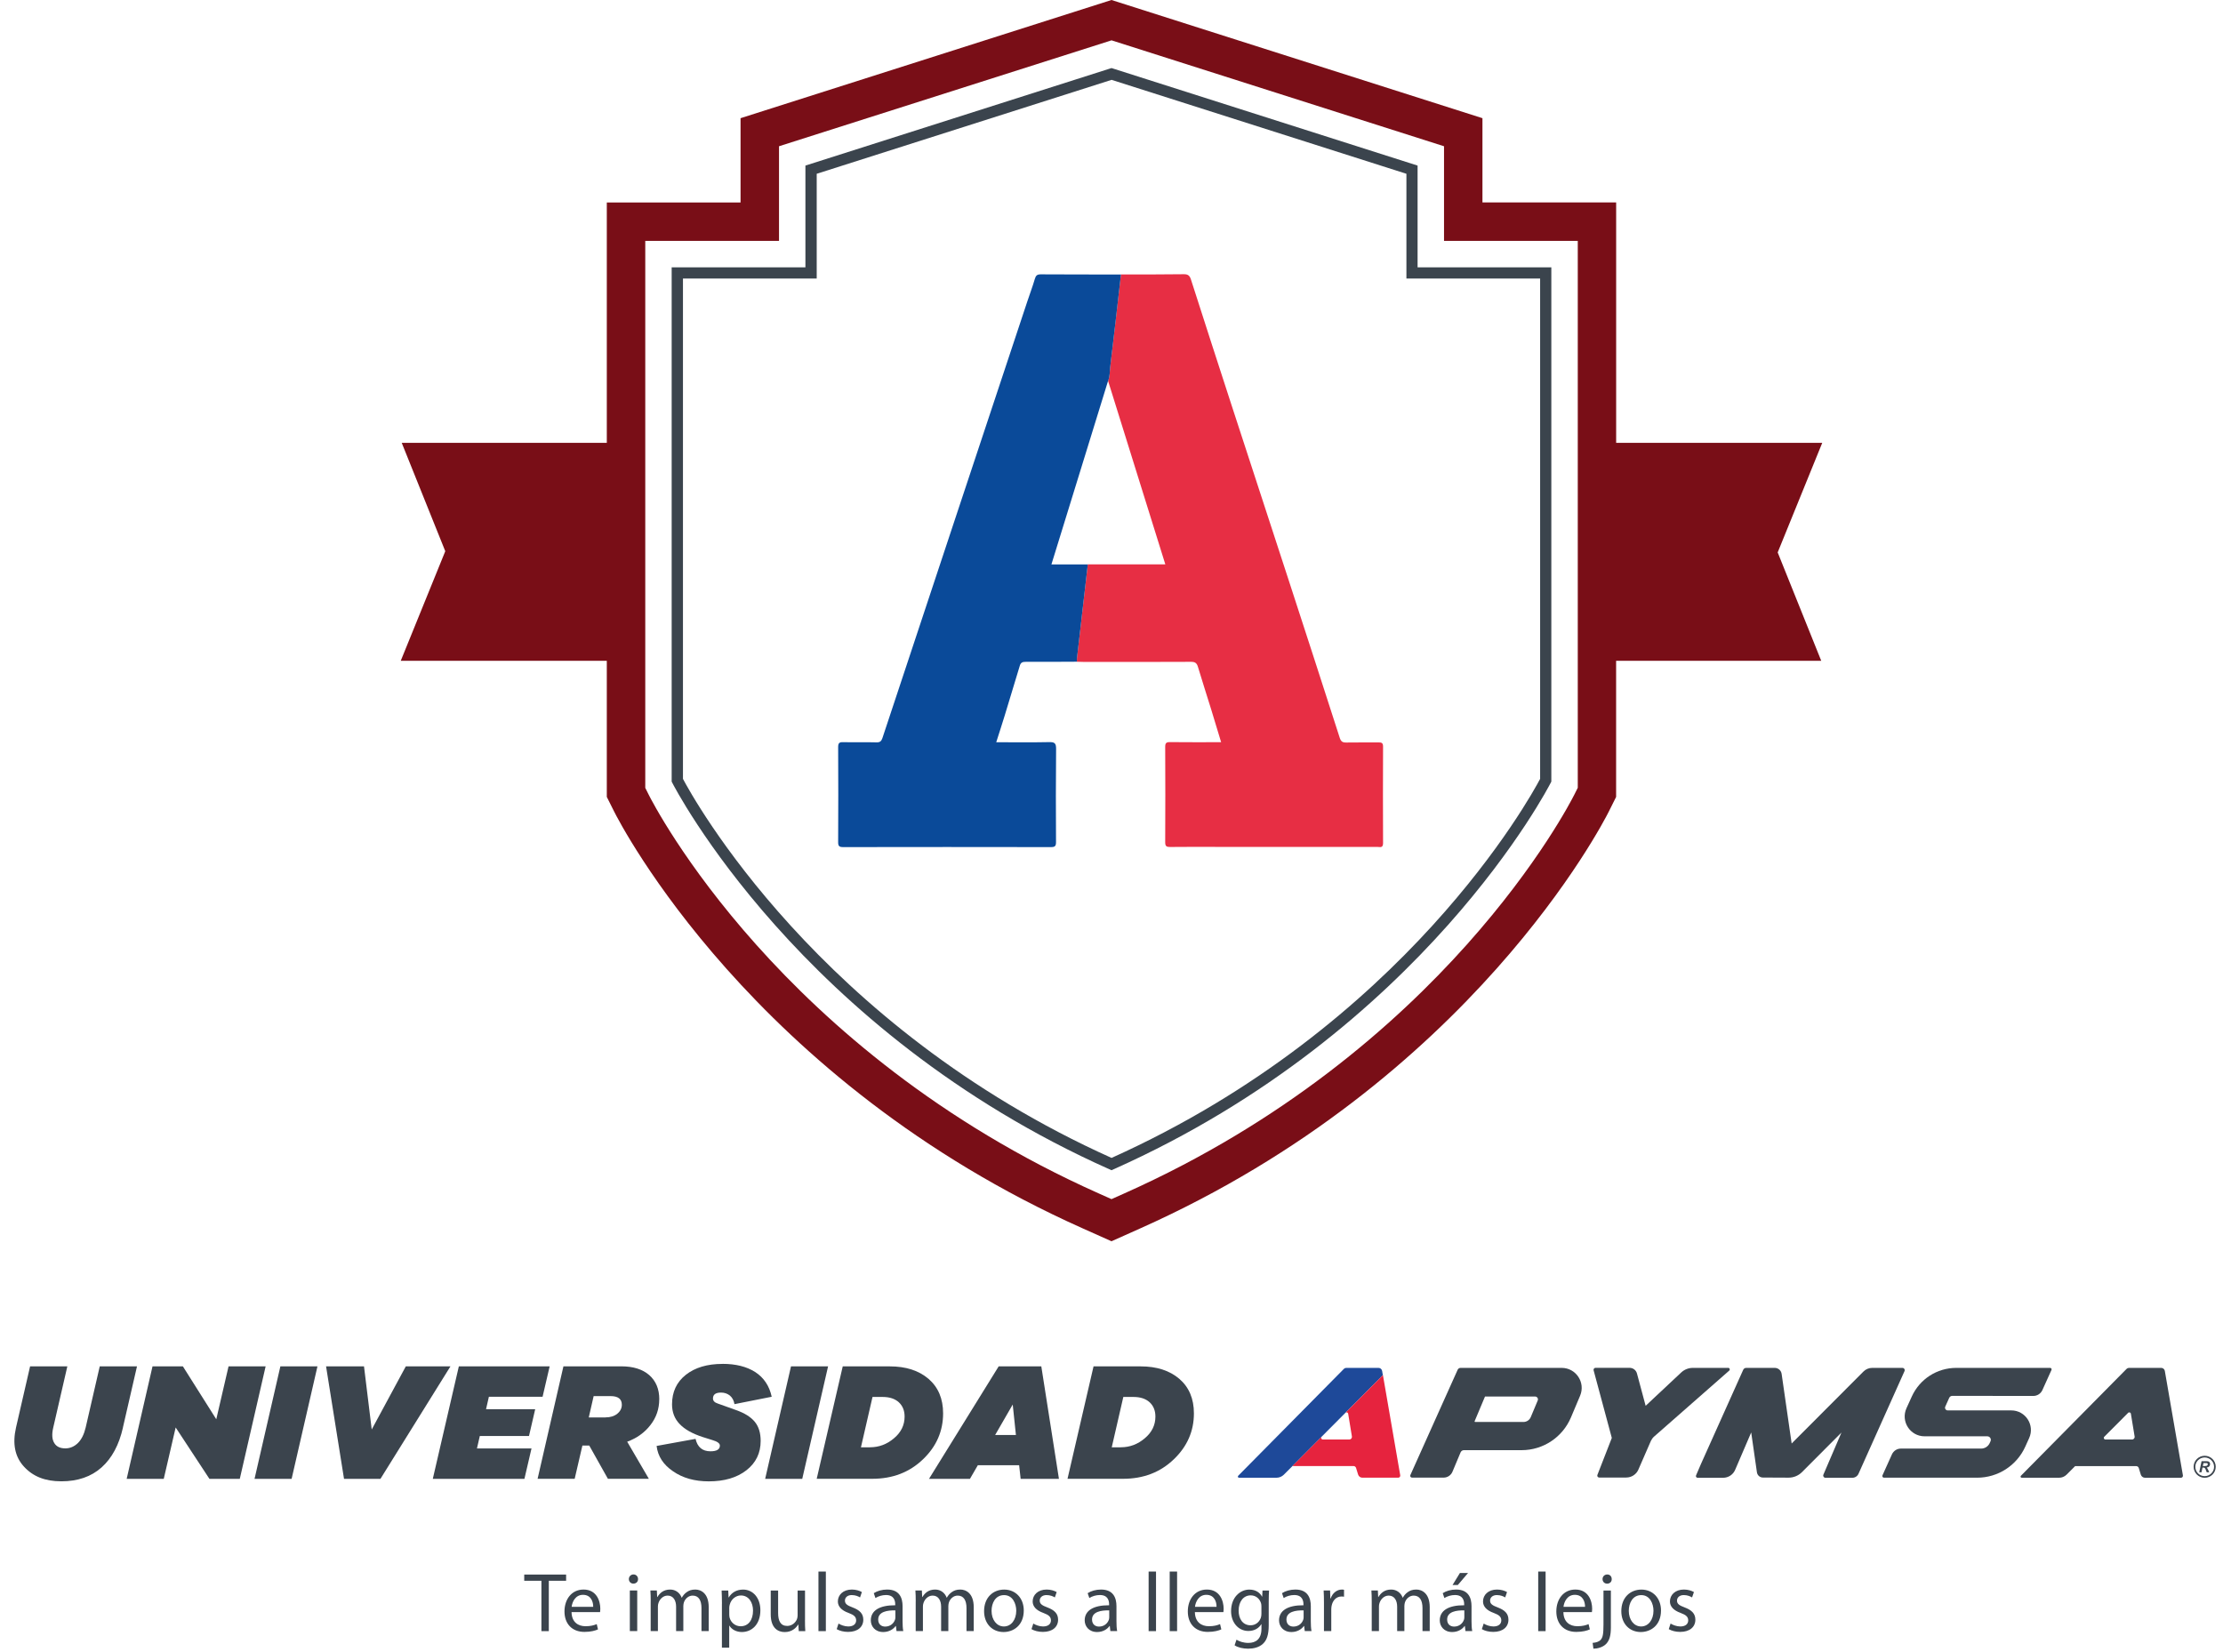 <?xml version="1.0" encoding="UTF-8"?>
<svg id="Layer_2" data-name="Layer 2" xmlns="http://www.w3.org/2000/svg" viewBox="0 0 547.32 406.79">
  <g id="Capa_1" data-name="Capa 1">
    <g>
      <g>
        <g>
          <path d="m30.27,351.52c-.96,4.24-2.71,7.51-5.25,9.79-2.56,2.29-5.87,3.43-9.92,3.43s-7.01-1.21-9.22-3.64c-2.2-2.4-2.85-5.59-1.94-9.59l3.47-15.08h9.17l-3.47,15.08c-.39,1.65-.3,2.92.25,3.8.52.88,1.43,1.32,2.73,1.32,1.16,0,2.19-.44,3.1-1.32.88-.88,1.51-2.15,1.9-3.8l3.47-15.08h9.17l-3.47,15.08Z" fill="#3b444d"/>
          <path d="m59.04,364.13h-7.48l-8.31-12.65-2.93,12.65h-9.13l6.36-27.69h7.48l8.22,13.02,3.02-13.02h9.13l-6.36,27.69Z" fill="#3b444d"/>
          <path d="m62.67,364.13l6.36-27.69h9.13l-6.36,27.69h-9.13Z" fill="#3b444d"/>
          <path d="m93.67,364.13h-8.97l-4.42-27.69h9.34l1.9,15.54,8.39-15.54h10.99l-17.23,27.69Z" fill="#3b444d"/>
          <path d="m119.66,346.98h12.11l-1.53,6.61h-12.11l-.7,3.06h13.43l-1.74,7.48h-22.56l6.41-27.69h22.36l-1.74,7.48h-13.22l-.7,3.06Z" fill="#3b444d"/>
          <path d="m162.31,344.54c0,2.37-.72,4.48-2.15,6.32-1.43,1.87-3.35,3.25-5.74,4.13l5.33,9.13h-10.08l-4.59-8.18h-1.69l-1.9,8.18h-9.13l6.36-27.69h14.26c2.92,0,5.21.72,6.86,2.15,1.65,1.46,2.48,3.44,2.48,5.95Zm-13.22,4.46c1.18,0,2.15-.3,2.89-.9.74-.6,1.12-1.34,1.12-2.21,0-1.42-.92-2.13-2.77-2.13h-4.17l-1.2,5.25h4.13Z" fill="#3b444d"/>
          <path d="m177.89,335.82c3.25,0,5.94.67,8.06,2.02,2.12,1.38,3.47,3.4,4.05,6.08l-9.17,1.82c-.14-.88-.51-1.58-1.12-2.11-.63-.5-1.36-.74-2.19-.74-1.32,0-1.98.48-1.98,1.45,0,.58.39.99,1.16,1.24l4.5,1.61c2.12.74,3.66,1.71,4.63,2.89s1.45,2.75,1.45,4.71c0,3-1.17,5.41-3.51,7.23-2.34,1.82-5.43,2.73-9.26,2.73-3.5,0-6.43-.83-8.8-2.48-2.4-1.62-3.75-3.71-4.05-6.24l9.59-1.74c.47,2.04,1.69,3.06,3.68,3.06,1.54,0,2.31-.47,2.31-1.41,0-.55-.62-1-1.86-1.36l-2.36-.74c-2.56-.83-4.46-1.9-5.7-3.22-1.24-1.29-1.86-2.91-1.86-4.83,0-3.06,1.13-5.48,3.39-7.27,2.26-1.79,5.28-2.69,9.05-2.69Z" fill="#3b444d"/>
          <path d="m188.39,364.13l6.36-27.69h9.13l-6.36,27.69h-9.13Z" fill="#3b444d"/>
          <path d="m219.09,336.44c3.94,0,7.11,1.02,9.51,3.06,2.4,2.07,3.6,4.9,3.6,8.51,0,4.38-1.65,8.16-4.96,11.32-3.33,3.2-7.49,4.79-12.48,4.79h-13.68l6.41-27.69h11.61Zm-4.88,19.92c2.2,0,4.17-.74,5.91-2.23,1.74-1.46,2.6-3.24,2.6-5.33,0-1.46-.47-2.63-1.41-3.51-.96-.88-2.29-1.32-3.97-1.32h-2.52l-2.85,12.4h2.23Z" fill="#3b444d"/>
          <path d="m251.29,364.13l-.37-3.35h-10.17l-1.94,3.35h-10.08l17.15-27.69h10.5l4.34,27.69h-9.42Zm-1.94-18.31l-4.34,7.52h5.12l-.79-7.52Z" fill="#3b444d"/>
          <path d="m280.84,336.44c3.94,0,7.11,1.02,9.51,3.06,2.4,2.07,3.6,4.9,3.6,8.51,0,4.38-1.65,8.16-4.96,11.32-3.33,3.2-7.49,4.79-12.48,4.79h-13.68l6.41-27.69h11.61Zm-4.88,19.92c2.2,0,4.17-.74,5.91-2.23,1.74-1.46,2.6-3.24,2.6-5.33,0-1.46-.47-2.63-1.41-3.51-.96-.88-2.29-1.32-3.97-1.32h-2.52l-2.85,12.4h2.23Z" fill="#3b444d"/>
        </g>
        <g>
          <path d="m542.04,362.52h-.57l.57-2.73h1.22c.21,0,.37.02.49.07.12.04.21.12.28.23.07.11.11.25.11.41,0,.23-.07.42-.21.57-.14.15-.35.25-.63.28.07.06.14.15.2.26.13.21.27.51.42.9h-.61c-.05-.15-.14-.39-.28-.72-.08-.18-.16-.3-.25-.36-.05-.04-.15-.06-.28-.06h-.23l-.24,1.13Zm.32-1.54h.3c.3,0,.5-.02.6-.05.1-.04.18-.09.23-.17.06-.08.08-.16.08-.24,0-.1-.04-.17-.12-.22-.05-.03-.16-.05-.32-.05h-.62l-.15.73Z" fill="#3b444d"/>
          <path d="m542.81,363.87c-1.5,0-2.72-1.21-2.72-2.71s1.22-2.71,2.72-2.71,2.72,1.21,2.72,2.71-1.22,2.71-2.72,2.71m0-5c-1.27,0-2.31,1.03-2.31,2.3s1.04,2.3,2.31,2.3,2.31-1.03,2.31-2.3-1.04-2.3-2.31-2.3" fill="#3b444d"/>
          <path d="m425.49,336.81h-8.69c-1.07,0-2.09.4-2.87,1.13l-8.76,8.21-2.14-7.97c-.22-.81-.96-1.38-1.8-1.38h-8.4c-.32,0-.55.3-.47.61l4.48,16.65-3.55,9.11c-.12.31.11.64.44.64h6.66c1.3,0,2.49-.77,3-1.97l3.08-7.07c.14-.31.46-.76.72-.99l18.55-16.29c.28-.24.1-.69-.26-.69" fill="#3b444d"/>
          <path d="m489.87,355.34l.21-.46c.26-.57-.16-1.22-.79-1.22h-15.44c-3.56,0-5.93-3.67-4.46-6.92l1.3-2.86c1.94-4.3,6.22-7.07,10.94-7.07h23.13c.27,0,.44.27.33.51l-2.24,4.96c-.4.88-1.27,1.44-2.23,1.44l-19.95-.02c-.33,0-.62.19-.76.49l-.97,2.16c-.2.43.12.93.6.93h15.65c3.51,0,5.85,3.62,4.4,6.82l-.95,2.1c-2.1,4.66-6.74,7.65-11.85,7.65h-22.94c-.3,0-.49-.31-.37-.58l2.33-5.17c.39-.86,1.25-1.42,2.19-1.42h19.78c.9,0,1.72-.53,2.1-1.35" fill="#3b444d"/>
          <path d="m384.51,336.81h-24.9c-.31,0-.58.17-.71.43h0s-2.67,5.94-2.67,5.94l-3.34,7.44-5.65,12.59c-.13.3.09.62.41.62h7.79c.94,0,1.79-.57,2.16-1.43l2.01-4.79c.14-.33.46-.54.81-.54h14.22c5.3,0,10.08-3.18,12.14-8.06l2.26-5.36c1.36-3.25-1.02-6.84-4.54-6.84m-5.9,8.03l-1.72,4.1c-.3.72-1.02,1.19-1.8,1.19h-11.88c-.1,0-.17-.11-.13-.2l2.55-6.07h12.33c.5,0,.85.51.65.98" fill="#3b444d"/>
          <path d="m468.43,336.81h-7.47c-.81,0-1.59.32-2.16.9l-17.68,17.72-2.47-17.15c-.12-.84-.84-1.47-1.7-1.47h-7.02c-.31,0-.59.18-.72.44h0s-10.42,23.22-10.42,23.22l-1.21,2.82c-.12.27.08.58.38.58h6.28c1.29,0,2.47-.77,2.97-1.96l3.95-9.2,1.41,9.82c.11.73.73,1.28,1.47,1.28l6.32.03c1.25,0,2.44-.49,3.32-1.38l9.7-9.73-4.45,10.38c-.15.36.11.76.5.76h6.63c.67,0,1.27-.4,1.53-1.01l11.32-25.26c.16-.37-.11-.79-.52-.79" fill="#3b444d"/>
          <path d="m533,337.56c-.08-.43-.45-.75-.89-.75h-.58s-.05,0-.08,0c-2.43,0-4.86,0-7.29,0h0c-.22,0-.42.09-.56.23h0s-5.2,5.26-5.2,5.26l-20.84,21.08c-.18.18-.05.48.2.48h.98c1.82,0,5.64,0,7.97,0h.26c.69,0,1.35-.27,1.84-.76l2.1-2.1h15.05c.28,0,.53.19.62.46l.5,1.63c.15.47.58.78,1.06.78h8.82c.31,0,.55-.28.49-.59l-4.45-25.71Zm-8.08,16.89h-6.55c-.36,0-.53-.43-.28-.68l5.87-5.89c.23-.23.63-.11.68.22l.92,5.6c.07.39-.24.75-.63.75" fill="#3b444d"/>
          <path d="m325.38,353.77l4.12-4.14,10.97-11.02-.18-1.05c-.08-.43-.45-.75-.89-.75h-.58s-.05,0-.08,0c-2.43,0-4.86,0-7.29,0h0c-.22,0-.42.09-.56.23h0s-5.2,5.26-5.2,5.26l-20.84,21.08c-.18.18-.05.48.2.48h.98c1.82,0,5.64,0,7.97,0h.26c.69,0,1.35-.27,1.84-.76l.96-.96,8.31-8.35s0,0,0-.01" fill="#1e4999"/>
          <path d="m340.47,338.61l-9.22,9.27h0c.23-.24.62-.11.68.21l.92,5.6c.07.39-.23.75-.63.75h-6.55c-.35,0-.53-.41-.29-.67l-7.18,7.21h15.05c.28,0,.53.18.62.45l.5,1.63c.14.47.57.79,1.06.79h8.82c.31,0,.55-.28.5-.59l-4.26-24.66Z" fill="#e6233e"/>
        </g>
      </g>
      <g>
        <path d="m133.31,389.23h-4.24v-1.53h10.31v1.53h-4.26v12.4h-1.82v-12.4Z" fill="#3b444d"/>
        <path d="m140.72,396.95c.04,2.46,1.61,3.47,3.43,3.47,1.3,0,2.09-.23,2.77-.52l.31,1.3c-.64.29-1.74.62-3.33.62-3.08,0-4.92-2.02-4.92-5.04s1.78-5.39,4.69-5.39c3.26,0,4.13,2.87,4.13,4.71,0,.37-.04.66-.06.85h-7.02Zm5.33-1.3c.02-1.16-.48-2.96-2.52-2.96-1.84,0-2.64,1.69-2.79,2.96h5.31Z" fill="#3b444d"/>
        <path d="m157.09,388.81c.02.62-.43,1.12-1.16,1.12-.64,0-1.1-.5-1.1-1.12s.48-1.14,1.14-1.14,1.12.5,1.12,1.14Zm-2.02,12.81v-10h1.82v10h-1.82Z" fill="#3b444d"/>
        <path d="m160.21,394.33c0-1.03-.02-1.88-.08-2.71h1.59l.08,1.61h.06c.56-.95,1.49-1.84,3.14-1.84,1.36,0,2.4.83,2.83,2h.04c.31-.56.7-.99,1.12-1.3.6-.46,1.26-.7,2.21-.7,1.32,0,3.29.87,3.29,4.34v5.89h-1.78v-5.66c0-1.92-.7-3.08-2.17-3.08-1.03,0-1.84.76-2.15,1.65-.08.25-.15.58-.15.91v6.18h-1.78v-5.99c0-1.59-.7-2.75-2.09-2.75-1.14,0-1.96.91-2.25,1.82-.1.27-.14.58-.14.89v6.03h-1.78v-7.29Z" fill="#3b444d"/>
        <path d="m177.75,394.89c0-1.28-.04-2.31-.08-3.26h1.63l.08,1.71h.04c.74-1.22,1.92-1.94,3.55-1.94,2.42,0,4.24,2.05,4.24,5.08,0,3.59-2.19,5.37-4.55,5.37-1.32,0-2.48-.58-3.08-1.57h-.04v5.43h-1.8v-10.83Zm1.8,2.67c0,.27.04.52.08.74.33,1.26,1.43,2.13,2.73,2.13,1.92,0,3.04-1.57,3.04-3.86,0-2-1.05-3.72-2.98-3.72-1.24,0-2.4.89-2.75,2.25-.06.23-.12.5-.12.74v1.71Z" fill="#3b444d"/>
        <path d="m198.19,398.9c0,1.03.02,1.94.08,2.73h-1.61l-.1-1.63h-.04c-.48.81-1.53,1.86-3.31,1.86-1.57,0-3.45-.87-3.45-4.38v-5.85h1.82v5.54c0,1.9.58,3.18,2.23,3.18,1.22,0,2.07-.85,2.4-1.65.1-.27.17-.6.17-.93v-6.14h1.82v7.27Z" fill="#3b444d"/>
        <path d="m201.51,386.96h1.82v14.67h-1.82v-14.67Z" fill="#3b444d"/>
        <path d="m206.45,399.76c.54.35,1.49.72,2.4.72,1.32,0,1.94-.66,1.94-1.49,0-.87-.52-1.34-1.86-1.84-1.8-.64-2.64-1.63-2.64-2.83,0-1.61,1.3-2.93,3.45-2.93,1.01,0,1.9.29,2.46.62l-.45,1.32c-.39-.25-1.12-.58-2.05-.58-1.07,0-1.67.62-1.67,1.36,0,.83.6,1.2,1.9,1.69,1.74.66,2.62,1.53,2.62,3.02,0,1.76-1.36,3-3.74,3-1.1,0-2.11-.27-2.81-.68l.45-1.38Z" fill="#3b444d"/>
        <path d="m220.73,401.62l-.15-1.26h-.06c-.56.79-1.63,1.49-3.06,1.49-2.02,0-3.06-1.42-3.06-2.87,0-2.42,2.15-3.74,6.01-3.72v-.21c0-.83-.23-2.31-2.27-2.31-.93,0-1.9.29-2.6.74l-.41-1.2c.83-.54,2.02-.89,3.29-.89,3.06,0,3.8,2.09,3.8,4.09v3.74c0,.87.04,1.71.17,2.4h-1.65Zm-.27-5.1c-1.98-.04-4.24.31-4.24,2.25,0,1.18.79,1.74,1.71,1.74,1.3,0,2.13-.83,2.42-1.67.06-.19.1-.39.1-.58v-1.74Z" fill="#3b444d"/>
        <path d="m225.46,394.33c0-1.03-.02-1.88-.08-2.71h1.59l.08,1.61h.06c.56-.95,1.49-1.84,3.14-1.84,1.36,0,2.4.83,2.83,2h.04c.31-.56.7-.99,1.12-1.3.6-.46,1.26-.7,2.21-.7,1.32,0,3.29.87,3.29,4.34v5.89h-1.78v-5.66c0-1.92-.7-3.08-2.17-3.08-1.03,0-1.84.76-2.15,1.65-.08.25-.15.58-.15.91v6.18h-1.78v-5.99c0-1.59-.7-2.75-2.09-2.75-1.14,0-1.96.91-2.25,1.82-.1.27-.14.58-.14.89v6.03h-1.78v-7.29Z" fill="#3b444d"/>
        <path d="m252.06,396.54c0,3.7-2.56,5.31-4.98,5.31-2.71,0-4.79-1.98-4.79-5.14,0-3.35,2.19-5.31,4.96-5.31s4.81,2.09,4.81,5.14Zm-7.93.1c0,2.19,1.26,3.84,3.04,3.84s3.04-1.63,3.04-3.88c0-1.69-.85-3.84-3-3.84s-3.08,1.98-3.08,3.88Z" fill="#3b444d"/>
        <path d="m254.41,399.76c.54.35,1.49.72,2.4.72,1.32,0,1.94-.66,1.94-1.49,0-.87-.52-1.34-1.86-1.84-1.8-.64-2.64-1.63-2.64-2.83,0-1.61,1.3-2.93,3.45-2.93,1.01,0,1.9.29,2.46.62l-.45,1.32c-.39-.25-1.12-.58-2.05-.58-1.07,0-1.67.62-1.67,1.36,0,.83.6,1.2,1.9,1.69,1.74.66,2.62,1.53,2.62,3.02,0,1.76-1.36,3-3.74,3-1.1,0-2.11-.27-2.81-.68l.45-1.38Z" fill="#3b444d"/>
        <path d="m273.38,401.62l-.14-1.26h-.06c-.56.79-1.63,1.49-3.06,1.49-2.02,0-3.06-1.42-3.06-2.87,0-2.42,2.15-3.74,6.01-3.72v-.21c0-.83-.23-2.31-2.27-2.31-.93,0-1.9.29-2.6.74l-.41-1.2c.83-.54,2.02-.89,3.29-.89,3.06,0,3.8,2.09,3.8,4.09v3.74c0,.87.04,1.71.17,2.4h-1.65Zm-.27-5.1c-1.98-.04-4.24.31-4.24,2.25,0,1.18.79,1.74,1.71,1.74,1.3,0,2.13-.83,2.42-1.67.06-.19.1-.39.1-.58v-1.74Z" fill="#3b444d"/>
        <path d="m282.8,386.96h1.82v14.67h-1.82v-14.67Z" fill="#3b444d"/>
        <path d="m287.99,386.96h1.82v14.67h-1.82v-14.67Z" fill="#3b444d"/>
        <path d="m294.19,396.95c.04,2.46,1.61,3.47,3.43,3.47,1.3,0,2.09-.23,2.77-.52l.31,1.3c-.64.29-1.74.62-3.33.62-3.08,0-4.92-2.02-4.92-5.04s1.78-5.39,4.69-5.39c3.26,0,4.13,2.87,4.13,4.71,0,.37-.04.66-.06.85h-7.02Zm5.33-1.3c.02-1.16-.47-2.96-2.52-2.96-1.84,0-2.64,1.69-2.79,2.96h5.31Z" fill="#3b444d"/>
        <path d="m312.45,391.62c-.04.72-.08,1.53-.08,2.75v5.81c0,2.29-.46,3.7-1.43,4.57-.97.91-2.38,1.2-3.64,1.2s-2.52-.29-3.33-.83l.46-1.38c.66.41,1.69.79,2.93.79,1.86,0,3.22-.97,3.22-3.49v-1.12h-.04c-.56.93-1.63,1.67-3.18,1.67-2.48,0-4.26-2.11-4.26-4.88,0-3.39,2.21-5.31,4.5-5.31,1.74,0,2.69.91,3.12,1.74h.04l.08-1.51h1.59Zm-1.88,3.95c0-.31-.02-.58-.1-.83-.33-1.05-1.22-1.92-2.54-1.92-1.74,0-2.97,1.47-2.97,3.78,0,1.96.99,3.59,2.95,3.59,1.12,0,2.13-.7,2.52-1.86.1-.31.14-.66.14-.97v-1.8Z" fill="#3b444d"/>
        <path d="m321.24,401.62l-.15-1.26h-.06c-.56.79-1.63,1.49-3.06,1.49-2.02,0-3.06-1.42-3.06-2.87,0-2.42,2.15-3.74,6.01-3.72v-.21c0-.83-.23-2.31-2.27-2.31-.93,0-1.9.29-2.6.74l-.41-1.2c.83-.54,2.03-.89,3.29-.89,3.06,0,3.8,2.09,3.8,4.09v3.74c0,.87.04,1.71.17,2.4h-1.65Zm-.27-5.1c-1.98-.04-4.24.31-4.24,2.25,0,1.18.79,1.74,1.71,1.74,1.3,0,2.13-.83,2.42-1.67.06-.19.1-.39.1-.58v-1.74Z" fill="#3b444d"/>
        <path d="m325.97,394.74c0-1.18-.02-2.19-.08-3.12h1.59l.06,1.96h.08c.46-1.34,1.55-2.19,2.77-2.19.21,0,.35.02.52.06v1.71c-.19-.04-.37-.06-.62-.06-1.28,0-2.19.97-2.44,2.33-.04.25-.08.54-.08.85v5.33h-1.8v-6.88Z" fill="#3b444d"/>
        <path d="m337.73,394.33c0-1.03-.02-1.88-.08-2.71h1.59l.08,1.61h.06c.56-.95,1.49-1.84,3.14-1.84,1.36,0,2.4.83,2.83,2h.04c.31-.56.7-.99,1.12-1.3.6-.46,1.26-.7,2.21-.7,1.32,0,3.29.87,3.29,4.34v5.89h-1.78v-5.66c0-1.92-.7-3.08-2.17-3.08-1.03,0-1.84.76-2.15,1.65-.08.25-.14.58-.14.91v6.18h-1.78v-5.99c0-1.59-.7-2.75-2.09-2.75-1.14,0-1.96.91-2.25,1.82-.1.27-.14.58-.14.89v6.03h-1.78v-7.29Z" fill="#3b444d"/>
        <path d="m360.81,401.62l-.15-1.26h-.06c-.56.79-1.63,1.49-3.06,1.49-2.02,0-3.06-1.42-3.06-2.87,0-2.42,2.15-3.74,6.01-3.72v-.21c0-.83-.23-2.31-2.27-2.31-.93,0-1.9.29-2.6.74l-.41-1.2c.83-.54,2.03-.89,3.29-.89,3.06,0,3.8,2.09,3.8,4.09v3.74c0,.87.04,1.71.17,2.4h-1.65Zm-.27-5.1c-1.98-.04-4.24.31-4.24,2.25,0,1.18.79,1.74,1.71,1.74,1.3,0,2.13-.83,2.42-1.67.06-.19.1-.39.1-.58v-1.74Zm.91-9.21l-2.52,2.96h-1.3l1.82-2.96h2Z" fill="#3b444d"/>
        <path d="m365.29,399.76c.54.35,1.49.72,2.4.72,1.32,0,1.94-.66,1.94-1.49,0-.87-.52-1.34-1.86-1.84-1.8-.64-2.64-1.63-2.64-2.83,0-1.61,1.3-2.93,3.45-2.93,1.01,0,1.9.29,2.46.62l-.45,1.32c-.39-.25-1.12-.58-2.05-.58-1.07,0-1.67.62-1.67,1.36,0,.83.6,1.2,1.9,1.69,1.74.66,2.62,1.53,2.62,3.02,0,1.76-1.36,3-3.74,3-1.1,0-2.11-.27-2.81-.68l.46-1.38Z" fill="#3b444d"/>
        <path d="m378.72,386.96h1.82v14.67h-1.82v-14.67Z" fill="#3b444d"/>
        <path d="m384.92,396.95c.04,2.46,1.61,3.47,3.43,3.47,1.3,0,2.09-.23,2.77-.52l.31,1.3c-.64.29-1.74.62-3.33.62-3.08,0-4.92-2.02-4.92-5.04s1.78-5.39,4.69-5.39c3.26,0,4.13,2.87,4.13,4.71,0,.37-.04.66-.06.85h-7.02Zm5.33-1.3c.02-1.16-.48-2.96-2.52-2.96-1.84,0-2.64,1.69-2.79,2.96h5.31Z" fill="#3b444d"/>
        <path d="m392.13,404.52c.83-.06,1.55-.29,1.98-.76.5-.58.68-1.36.68-3.76v-8.37h1.82v9.07c0,1.94-.31,3.2-1.2,4.11-.81.81-2.13,1.14-3.1,1.14l-.19-1.42Zm4.69-15.7c.02.6-.41,1.12-1.14,1.12-.68,0-1.12-.52-1.12-1.12,0-.64.47-1.14,1.16-1.14s1.1.5,1.1,1.14Z" fill="#3b444d"/>
        <path d="m408.95,396.54c0,3.7-2.56,5.31-4.98,5.31-2.71,0-4.79-1.98-4.79-5.14,0-3.35,2.19-5.31,4.96-5.31s4.81,2.09,4.81,5.14Zm-7.93.1c0,2.19,1.26,3.84,3.04,3.84s3.04-1.63,3.04-3.88c0-1.69-.85-3.84-3-3.84s-3.08,1.98-3.08,3.88Z" fill="#3b444d"/>
        <path d="m411.31,399.76c.54.35,1.49.72,2.4.72,1.32,0,1.94-.66,1.94-1.49,0-.87-.52-1.34-1.86-1.84-1.8-.64-2.64-1.63-2.64-2.83,0-1.61,1.3-2.93,3.45-2.93,1.01,0,1.9.29,2.46.62l-.46,1.32c-.39-.25-1.12-.58-2.04-.58-1.07,0-1.67.62-1.67,1.36,0,.83.6,1.2,1.9,1.69,1.74.66,2.62,1.53,2.62,3.02,0,1.76-1.36,3-3.74,3-1.09,0-2.11-.27-2.81-.68l.45-1.38Z" fill="#3b444d"/>
      </g>
      <g>
        <path d="m349.02,40.77l-74.94-23.88-.42-.13-75.36,24.01v25.05h-32.93v126.63l.15.29c.3.61,31.29,61.09,107.58,95.15l.56.25.56-.25c76.28-34.06,107.27-94.54,107.58-95.15l.15-.29v-126.63h-32.93v-25.05Zm30.17,27.81v123.2c-2.37,4.5-33.26,60.84-105.52,93.33-72.27-32.48-103.15-88.83-105.52-93.33v-123.2h32.93v-25.79l72.6-23.13,72.59,23.13v25.79h32.93Z" fill="#3b444d"/>
        <path d="m448.65,109.04h-50.74v-59.19h-32.92v-20.75L273.66,0l-91.33,29.1v20.75h-32.93v59.19h-50.49l10.72,26.68-10.96,26.98h50.73v33.52l1.84,3.67c1.35,2.69,33.9,66.22,115.35,102.58l7.07,3.16,7.07-3.16c81.44-36.36,113.99-99.89,115.34-102.58l1.83-3.67v-33.52h50.5l-10.72-26.68,10.97-26.98Zm-60.2,84.95l-.83,1.66c-1.29,2.56-32.35,63.17-110.74,98.17l-3.22,1.44-3.22-1.44c-78.39-35-109.46-95.61-110.74-98.17l-.83-1.66V59.31h32.93v-23.3l81.87-26.08,81.86,26.08v23.3h32.93v134.67Z" fill="#790e17"/>
        <g>
          <path d="m275.99,67.57c5.16,0,10.32.03,15.47-.05,1.08-.02,1.47.39,1.77,1.33,3.32,10.35,6.66,20.7,10.03,31.04,4.64,14.26,9.32,28.51,13.96,42.78,4.23,12.99,8.45,25.99,12.63,38.99.29.9.67,1.18,1.57,1.17,2.67-.05,5.35,0,8.02-.03.78-.01,1.08.18,1.08,1.03-.03,7.93-.04,15.85,0,23.78,0,1.28-.8.92-1.42.92-13.13.01-26.27,0-39.4,0-3.87,0-7.74-.03-11.61.02-.9.01-1.21-.19-1.21-1.16.04-7.83.04-15.66,0-23.49,0-.96.28-1.18,1.2-1.17,4.15.05,8.3.02,12.57.02-.83-2.75-1.62-5.4-2.44-8.04-1.08-3.51-2.22-6.99-3.27-10.51-.29-.97-.73-1.25-1.74-1.24-8.84.05-17.67.03-26.51.02-.52,0-1.05-.03-1.57-.04,0-.29,0-.57.03-.86.89-7.71,1.78-15.42,2.67-23.12h19.09c-4.74-15.18-9.42-30.19-14.1-45.2.48-1.07.38-2.25.52-3.37.93-7.6,1.77-15.2,2.65-22.8Z" fill="#e72e44"/>
          <path d="m267.83,138.94c-.89,7.71-1.78,15.42-2.67,23.13-.03.28-.02.57-.03.86-4.2.02-8.4.05-12.6.03-.77,0-1.21.16-1.44.94-1.23,4.13-2.48,8.25-3.75,12.37-.65,2.12-1.34,4.23-2.06,6.49,4.43,0,8.72.06,13.01-.03,1.34-.03,1.74.24,1.73,1.67-.08,7.64-.06,15.28-.02,22.92,0,.99-.23,1.26-1.25,1.26-17.05-.03-34.09-.03-51.14,0-1.01,0-1.26-.26-1.25-1.26.04-7.78.05-15.56,0-23.35,0-1.04.3-1.26,1.28-1.23,2.72.07,5.44-.03,8.16.05.89.03,1.21-.33,1.46-1.06,6.05-18.26,12.11-36.51,18.16-54.76,5.84-17.59,11.68-35.18,17.52-52.77.61-1.85,1.31-3.67,1.85-5.54.24-.82.57-1.11,1.44-1.11,6.59.04,13.18.03,19.76.04-.87,7.6-1.72,15.21-2.65,22.81-.14,1.12-.04,2.3-.52,3.37-4.64,15.03-9.27,30.05-13.95,45.2h8.96Z" fill="#0a4a99"/>
        </g>
      </g>
    </g>
  </g>
</svg>